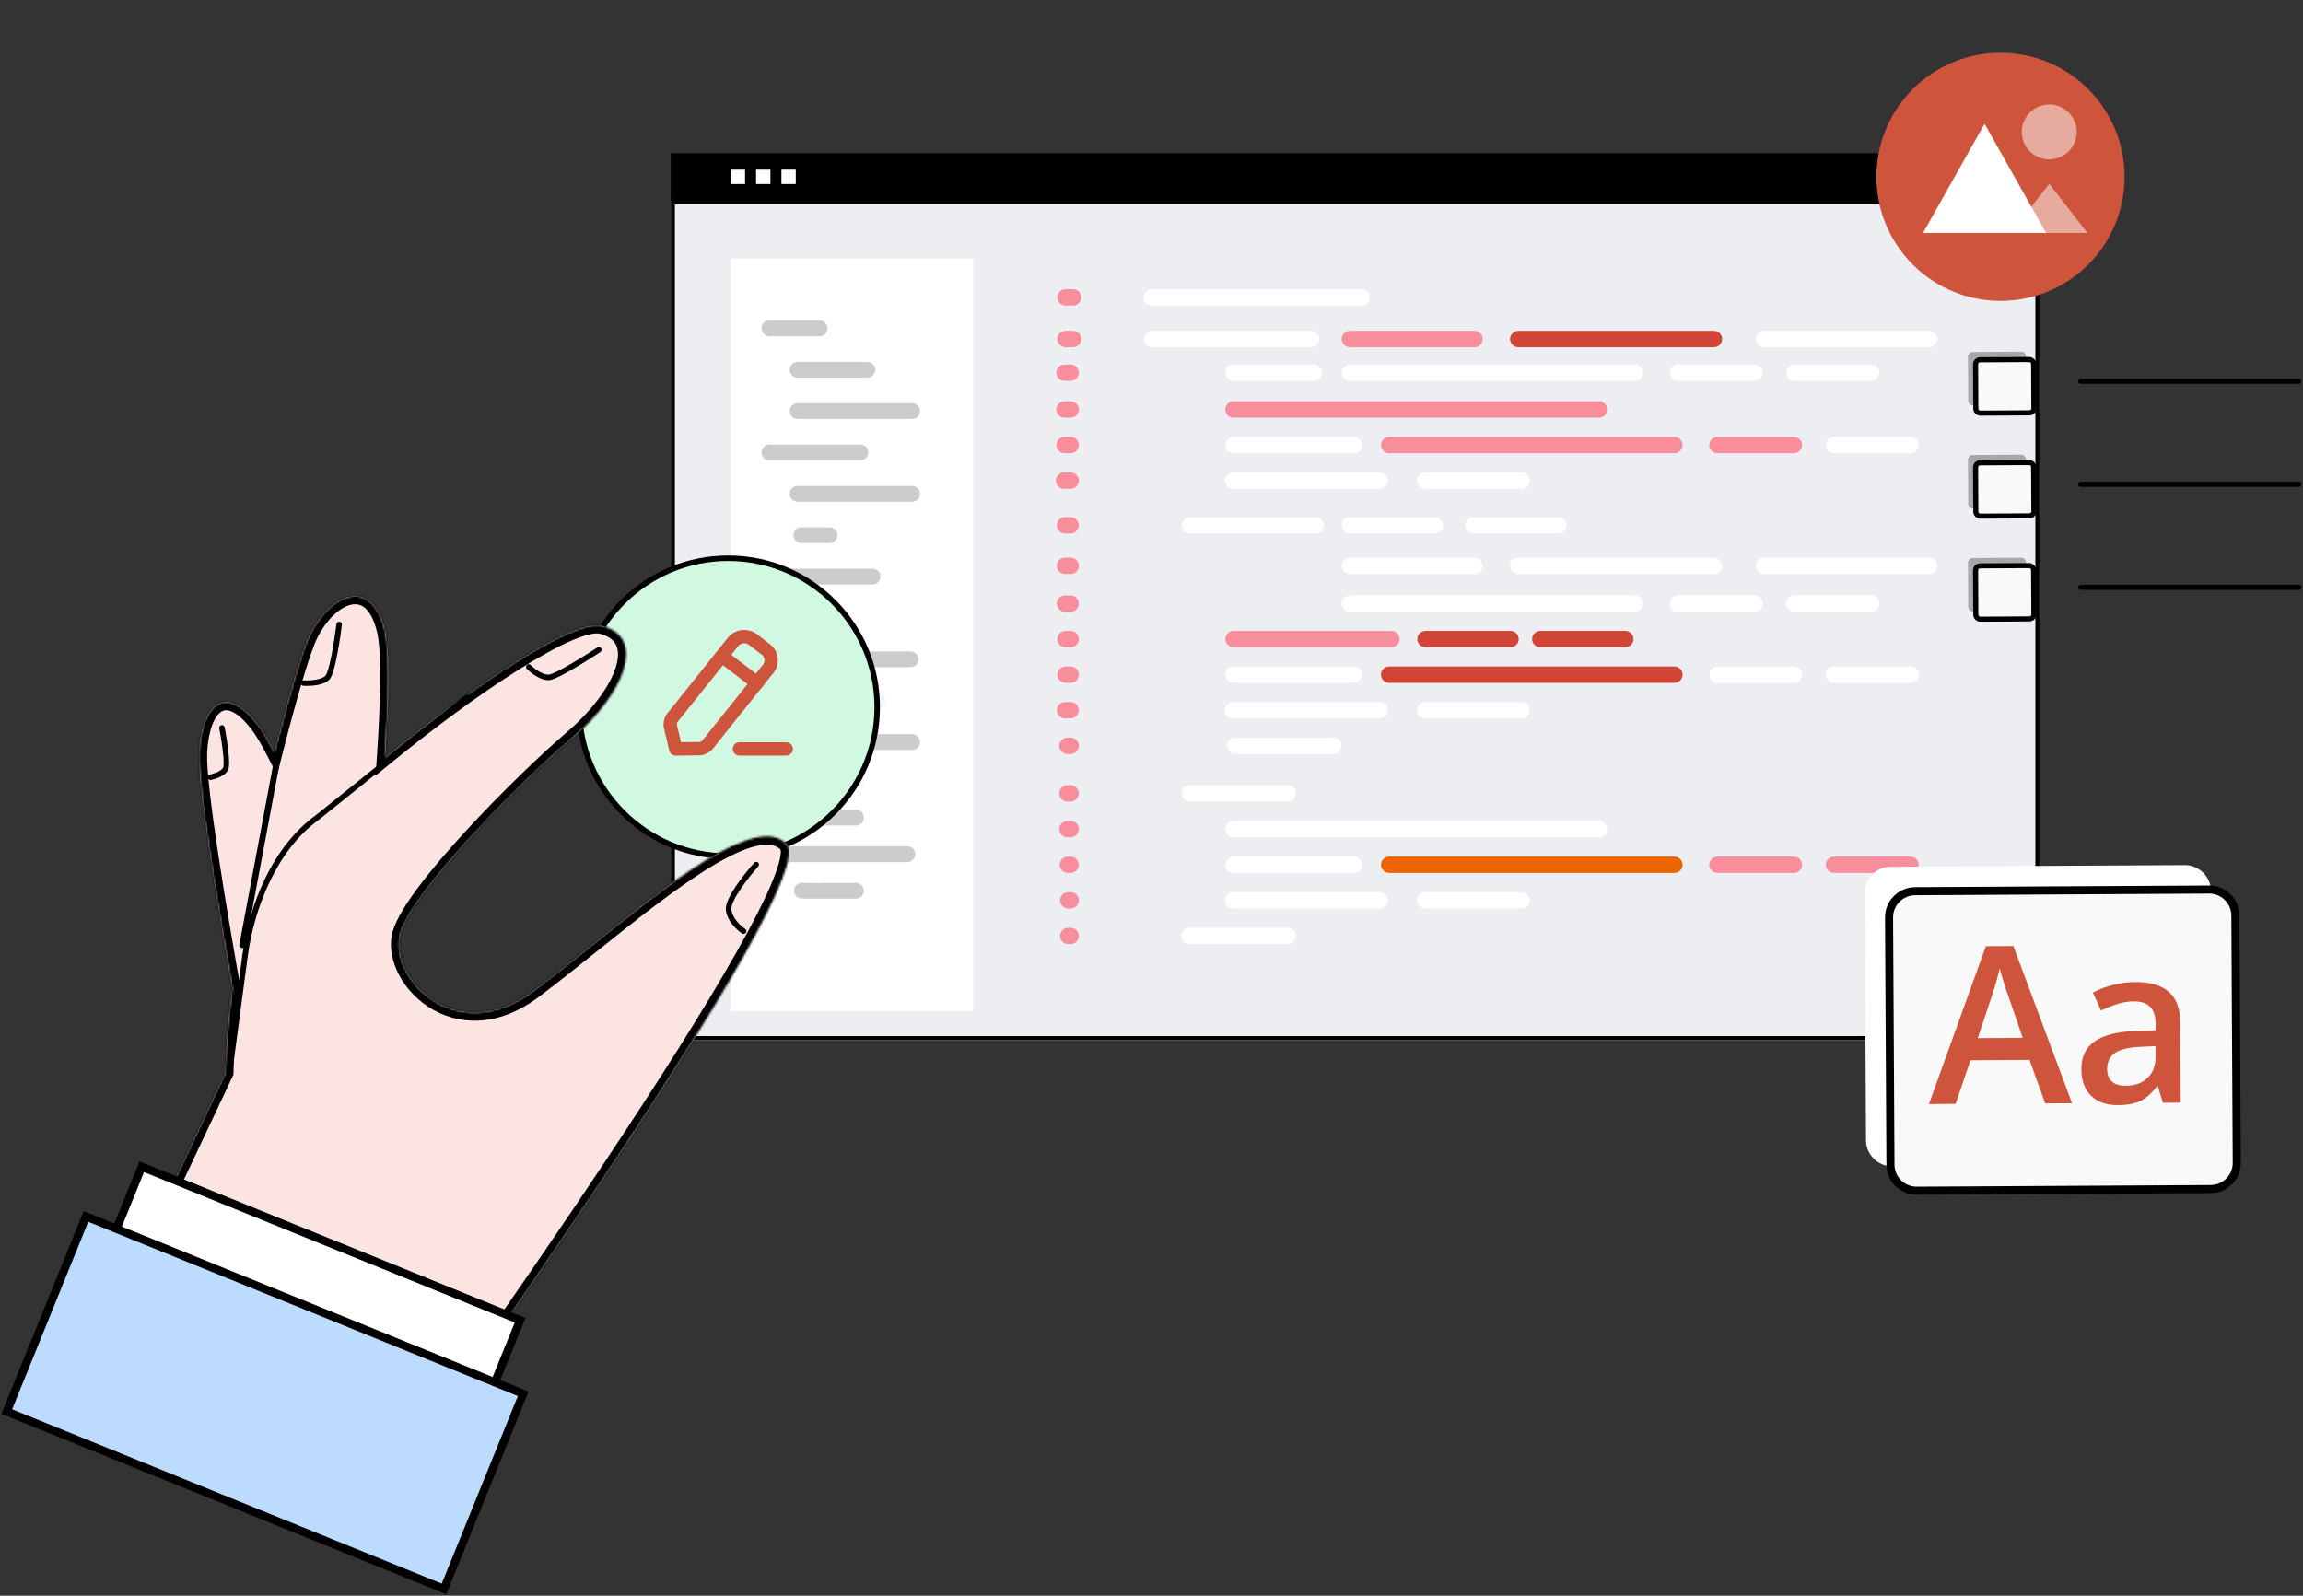 <svg width="1124" height="779" viewBox="0 0 1124 779" fill="none" xmlns="http://www.w3.org/2000/svg">
<rect x="0" y="0" width="1124" height="779" fill="#333333" stroke="none"/>
<g clip-path="url(#clip0_3060_3944)">
<path fill-rule="evenodd" clip-rule="evenodd" d="M327.471 97.808H995.288C995.339 97.808 995.379 97.849 995.379 97.9V507.708C995.379 507.759 995.339 507.8 995.288 507.8H327.471C327.42 507.8 327.379 507.759 327.379 507.708V97.894C327.379 97.843 327.42 97.808 327.471 97.808Z" fill="#ECEEF2" stroke="black" stroke-width="4"/>
<path fill-rule="evenodd" clip-rule="evenodd" d="M580.678 460.903H628.454C630.646 460.903 632.436 459.109 632.436 456.912C632.436 454.716 630.646 452.921 628.454 452.921H580.678C578.486 452.921 576.696 454.716 576.696 456.912C576.696 459.104 578.486 460.903 580.678 460.903Z" fill="white"/>
<path fill-rule="evenodd" clip-rule="evenodd" d="M601.757 443.533H673.419C675.611 443.533 677.401 441.739 677.401 439.542C677.401 437.345 675.611 435.551 673.419 435.551H601.757C599.565 435.551 597.775 437.345 597.775 439.542C597.775 441.734 599.565 443.533 601.757 443.533Z" fill="white"/>
<path fill-rule="evenodd" clip-rule="evenodd" d="M601.991 426.162H660.772C662.963 426.162 664.753 424.368 664.753 422.172C664.753 419.975 662.963 418.181 660.772 418.181H601.991C599.799 418.181 598.009 419.975 598.009 422.172C598.009 424.363 599.799 426.162 601.991 426.162Z" fill="white"/>
<path fill-rule="evenodd" clip-rule="evenodd" d="M601.991 408.792H780.444C782.631 408.792 784.426 406.998 784.426 404.801C784.426 402.605 782.636 400.81 780.444 400.81H601.991C599.804 400.81 598.009 402.605 598.009 404.801C598.009 406.998 599.799 408.792 601.991 408.792Z" fill="white"/>
<path fill-rule="evenodd" clip-rule="evenodd" d="M695.667 443.533H742.502C744.694 443.533 746.484 441.739 746.484 439.542C746.484 437.345 744.694 435.551 742.502 435.551H695.667C693.475 435.551 691.685 437.345 691.685 439.542C691.685 441.734 693.475 443.533 695.667 443.533Z" fill="white"/>
<path fill-rule="evenodd" clip-rule="evenodd" d="M677.986 426.162H817.211C819.403 426.162 821.193 424.368 821.193 422.172C821.193 419.975 819.403 418.181 817.211 418.181H677.986C675.794 418.181 674.004 419.975 674.004 422.172C674.004 424.363 675.794 426.162 677.986 426.162Z" fill="#EB6502"/>
<path fill-rule="evenodd" clip-rule="evenodd" d="M838.172 426.162H875.524C877.716 426.162 879.506 424.368 879.506 422.172C879.506 419.975 877.716 418.181 875.524 418.181H838.172C835.98 418.181 834.19 419.975 834.19 422.172C834.19 424.363 835.98 426.162 838.172 426.162Z" fill="#F88E9B"/>
<path fill-rule="evenodd" clip-rule="evenodd" d="M895.077 426.162H932.429C934.62 426.162 936.41 424.368 936.41 422.172C936.41 419.975 934.62 418.181 932.429 418.181H895.077C892.885 418.181 891.095 419.975 891.095 422.172C891.095 424.363 892.89 426.162 895.077 426.162Z" fill="#F88E9B"/>
<path fill-rule="evenodd" clip-rule="evenodd" d="M580.678 391.305H628.454C630.646 391.305 632.436 389.51 632.436 387.314C632.436 385.117 630.646 383.323 628.454 383.323H580.678C578.486 383.323 576.696 385.117 576.696 387.314C576.696 389.51 578.486 391.305 580.678 391.305Z" fill="white"/>
<path fill-rule="evenodd" clip-rule="evenodd" d="M601.757 238.636H673.419C675.611 238.636 677.401 236.842 677.401 234.645C677.401 232.448 675.611 230.654 673.419 230.654H601.757C599.565 230.654 597.775 232.448 597.775 234.645C597.775 236.837 599.565 238.636 601.757 238.636Z" fill="white"/>
<path fill-rule="evenodd" clip-rule="evenodd" d="M601.991 221.266H660.772C662.963 221.266 664.753 219.472 664.753 217.275C664.753 215.078 662.963 213.284 660.772 213.284H601.991C599.799 213.284 598.009 215.078 598.009 217.275C598.009 219.472 599.799 221.266 601.991 221.266Z" fill="white"/>
<path fill-rule="evenodd" clip-rule="evenodd" d="M601.991 203.895H780.444C782.631 203.895 784.426 202.101 784.426 199.904C784.426 197.708 782.636 195.914 780.444 195.914H601.991C599.804 195.914 598.009 197.708 598.009 199.904C598.009 202.101 599.799 203.895 601.991 203.895Z" fill="#F88E9B"/>
<path fill-rule="evenodd" clip-rule="evenodd" d="M695.667 238.636H742.502C744.694 238.636 746.484 236.842 746.484 234.645C746.484 232.448 744.694 230.654 742.502 230.654H695.667C693.475 230.654 691.685 232.448 691.685 234.645C691.685 236.837 693.475 238.636 695.667 238.636Z" fill="white"/>
<path fill-rule="evenodd" clip-rule="evenodd" d="M677.986 221.266H817.211C819.403 221.266 821.193 219.472 821.193 217.275C821.193 215.078 819.403 213.284 817.211 213.284H677.986C675.794 213.284 674.004 215.078 674.004 217.275C674.004 219.472 675.794 221.266 677.986 221.266Z" fill="#F88E9B"/>
<path fill-rule="evenodd" clip-rule="evenodd" d="M838.172 221.266H875.524C877.716 221.266 879.506 219.472 879.506 217.275C879.506 215.078 877.716 213.284 875.524 213.284H838.172C835.98 213.284 834.19 215.078 834.19 217.275C834.19 219.472 835.98 221.266 838.172 221.266Z" fill="#F88E9B"/>
<path fill-rule="evenodd" clip-rule="evenodd" d="M895.077 221.266H932.429C934.62 221.266 936.41 219.472 936.41 217.275C936.41 215.078 934.62 213.284 932.429 213.284H895.077C892.885 213.284 891.095 215.078 891.095 217.275C891.095 219.472 892.89 221.266 895.077 221.266Z" fill="white"/>
<path fill-rule="evenodd" clip-rule="evenodd" d="M602.921 368.093H650.698C652.889 368.093 654.679 366.299 654.679 364.102C654.679 361.905 652.889 360.111 650.698 360.111H602.921C600.729 360.111 598.939 361.905 598.939 364.102C598.939 366.299 600.735 368.093 602.921 368.093Z" fill="white"/>
<path fill-rule="evenodd" clip-rule="evenodd" d="M601.757 350.723H673.419C675.611 350.723 677.401 348.929 677.401 346.732C677.401 344.535 675.611 342.741 673.419 342.741H601.757C599.565 342.741 597.775 344.535 597.775 346.732C597.775 348.929 599.565 350.723 601.757 350.723Z" fill="white"/>
<path fill-rule="evenodd" clip-rule="evenodd" d="M601.991 333.358H660.772C662.963 333.358 664.753 331.563 664.753 329.367C664.753 327.17 662.963 325.376 660.772 325.376H601.991C599.799 325.376 598.009 327.17 598.009 329.367C598.009 331.558 599.799 333.358 601.991 333.358Z" fill="white"/>
<path fill-rule="evenodd" clip-rule="evenodd" d="M601.991 315.987H679.104C681.296 315.987 683.086 314.193 683.086 311.996C683.086 309.8 681.296 308.005 679.104 308.005H601.991C599.799 308.005 598.009 309.8 598.009 311.996C598.009 314.188 599.799 315.987 601.991 315.987Z" fill="#F88E9B"/>
<path fill-rule="evenodd" clip-rule="evenodd" d="M695.667 350.723H742.502C744.694 350.723 746.484 348.929 746.484 346.732C746.484 344.535 744.694 342.741 742.502 342.741H695.667C693.475 342.741 691.685 344.535 691.685 346.732C691.685 348.929 693.475 350.723 695.667 350.723Z" fill="white"/>
<path fill-rule="evenodd" clip-rule="evenodd" d="M677.986 333.358H817.211C819.403 333.358 821.193 331.563 821.193 329.367C821.193 327.17 819.403 325.376 817.211 325.376H677.986C675.794 325.376 674.004 327.17 674.004 329.367C674.004 331.558 675.794 333.358 677.986 333.358Z" fill="#D04536"/>
<path fill-rule="evenodd" clip-rule="evenodd" d="M838.172 333.358H875.524C877.716 333.358 879.506 331.563 879.506 329.367C879.506 327.17 877.716 325.376 875.524 325.376H838.172C835.98 325.376 834.19 327.17 834.19 329.367C834.19 331.558 835.98 333.358 838.172 333.358Z" fill="white"/>
<path fill-rule="evenodd" clip-rule="evenodd" d="M895.077 333.358H932.429C934.62 333.358 936.41 331.563 936.41 329.367C936.41 327.17 934.62 325.376 932.429 325.376H895.077C892.885 325.376 891.095 327.17 891.095 329.367C891.095 331.558 892.89 333.358 895.077 333.358Z" fill="white"/>
<path fill-rule="evenodd" clip-rule="evenodd" d="M658.778 185.924H798.004C800.195 185.924 801.985 184.129 801.985 181.933C801.985 179.736 800.195 177.942 798.004 177.942H658.778C656.586 177.942 654.796 179.736 654.796 181.933C654.796 184.129 656.592 185.924 658.778 185.924Z" fill="white"/>
<path fill-rule="evenodd" clip-rule="evenodd" d="M818.965 185.924H856.317C858.509 185.924 860.299 184.129 860.299 181.933C860.299 179.736 858.509 177.942 856.317 177.942H818.965C816.773 177.942 814.983 179.736 814.983 181.933C814.983 184.129 816.779 185.924 818.965 185.924Z" fill="white"/>
<path fill-rule="evenodd" clip-rule="evenodd" d="M875.875 185.924H913.226C915.418 185.924 917.208 184.129 917.208 181.933C917.208 179.736 915.418 177.942 913.226 177.942H875.875C873.683 177.942 871.893 179.736 871.893 181.933C871.893 184.129 873.683 185.924 875.875 185.924Z" fill="white"/>
<path fill-rule="evenodd" clip-rule="evenodd" d="M658.778 169.491H719.664C721.856 169.491 723.646 167.697 723.646 165.5C723.646 163.303 721.856 161.509 719.664 161.509H658.778C656.586 161.509 654.796 163.303 654.796 165.5C654.796 167.697 656.592 169.491 658.778 169.491Z" fill="#F88E9B"/>
<path fill-rule="evenodd" clip-rule="evenodd" d="M740.982 169.491H836.53C838.722 169.491 840.512 167.697 840.512 165.5C840.512 163.303 838.722 161.509 836.53 161.509H740.982C738.791 161.509 737 163.303 737 165.5C737 167.697 738.791 169.491 740.982 169.491Z" fill="#D04536"/>
<path fill-rule="evenodd" clip-rule="evenodd" d="M860.945 169.491H941.45C943.642 169.491 945.432 167.697 945.432 165.5C945.432 163.303 943.642 161.509 941.45 161.509H860.945C858.753 161.509 856.963 163.303 856.963 165.5C856.963 167.697 858.753 169.491 860.945 169.491Z" fill="white"/>
<path fill-rule="evenodd" clip-rule="evenodd" d="M658.778 298.658H798.004C800.195 298.658 801.985 296.863 801.985 294.667C801.985 292.47 800.195 290.676 798.004 290.676H658.778C656.586 290.676 654.796 292.47 654.796 294.667C654.796 296.858 656.592 298.658 658.778 298.658Z" fill="white"/>
<path fill-rule="evenodd" clip-rule="evenodd" d="M818.965 298.658H856.317C858.509 298.658 860.299 296.863 860.299 294.667C860.299 292.47 858.509 290.676 856.317 290.676H818.965C816.773 290.676 814.983 292.47 814.983 294.667C814.983 296.858 816.779 298.658 818.965 298.658Z" fill="white"/>
<path fill-rule="evenodd" clip-rule="evenodd" d="M875.875 298.658H913.226C915.418 298.658 917.208 296.863 917.208 294.667C917.208 292.47 915.418 290.676 913.226 290.676H875.875C873.683 290.676 871.893 292.47 871.893 294.667C871.893 296.858 873.683 298.658 875.875 298.658Z" fill="white"/>
<path fill-rule="evenodd" clip-rule="evenodd" d="M658.778 280.227H719.664C721.856 280.227 723.646 278.433 723.646 276.236C723.646 274.039 721.856 272.245 719.664 272.245H658.778C656.586 272.245 654.796 274.039 654.796 276.236C654.796 278.433 656.592 280.227 658.778 280.227Z" fill="white"/>
<path fill-rule="evenodd" clip-rule="evenodd" d="M740.982 280.227H836.53C838.722 280.227 840.512 278.433 840.512 276.236C840.512 274.039 838.722 272.245 836.53 272.245H740.982C738.791 272.245 737 274.039 737 276.236C737 278.433 738.791 280.227 740.982 280.227Z" fill="white"/>
<path fill-rule="evenodd" clip-rule="evenodd" d="M860.945 280.227H941.45C943.642 280.227 945.432 278.433 945.432 276.236C945.432 274.039 943.642 272.245 941.45 272.245H860.945C858.753 272.245 856.963 274.039 856.963 276.236C856.963 278.433 858.753 280.227 860.945 280.227Z" fill="white"/>
<path d="M474.96 126.213H356.625V493.585H474.96V126.213Z" fill="white"/>
<path fill-rule="evenodd" clip-rule="evenodd" d="M695.718 315.987H737.229C739.421 315.987 741.211 314.193 741.211 311.996C741.211 309.8 739.421 308.005 737.229 308.005H695.718C693.526 308.005 691.736 309.8 691.736 311.996C691.736 314.188 693.526 315.987 695.718 315.987Z" fill="#D04536"/>
<path fill-rule="evenodd" clip-rule="evenodd" d="M751.743 315.987H793.254C795.446 315.987 797.236 314.193 797.236 311.996C797.236 309.8 795.446 308.005 793.254 308.005H751.743C749.551 308.005 747.761 309.8 747.761 311.996C747.761 314.188 749.551 315.987 751.743 315.987Z" fill="#D04536"/>
<path fill-rule="evenodd" clip-rule="evenodd" d="M580.678 260.446H642.19C644.382 260.446 646.172 258.652 646.172 256.455C646.172 254.258 644.382 252.464 642.19 252.464H580.678C578.486 252.464 576.696 254.258 576.696 256.455C576.696 258.647 578.486 260.446 580.678 260.446Z" fill="white"/>
<path fill-rule="evenodd" clip-rule="evenodd" d="M658.799 260.446H700.31C702.502 260.446 704.292 258.652 704.292 256.455C704.292 254.258 702.502 252.464 700.31 252.464H658.799C656.607 252.464 654.817 254.258 654.817 256.455C654.822 258.647 656.612 260.446 658.799 260.446Z" fill="white"/>
<path fill-rule="evenodd" clip-rule="evenodd" d="M719.019 260.446H760.53C762.722 260.446 764.512 258.652 764.512 256.455C764.512 254.258 762.722 252.464 760.53 252.464H719.019C716.827 252.464 715.037 254.258 715.037 256.455C715.037 258.647 716.827 260.446 719.019 260.446Z" fill="white"/>
<path fill-rule="evenodd" clip-rule="evenodd" d="M391.398 385.183H417.76C419.876 385.183 421.605 383.45 421.605 381.33C421.605 379.21 419.876 377.477 417.76 377.477H391.398C389.283 377.477 387.554 379.21 387.554 381.33C387.554 383.45 389.283 385.183 391.398 385.183Z" fill="#F0F8FD"/>
<path fill-rule="evenodd" clip-rule="evenodd" d="M375.476 366.105H445.181C447.296 366.105 449.025 364.372 449.025 362.252C449.025 360.132 447.296 358.399 445.181 358.399H375.476C373.361 358.399 371.632 360.132 371.632 362.252C371.632 364.372 373.361 366.105 375.476 366.105Z" fill="#CCCCCC"/>
<path fill-rule="evenodd" clip-rule="evenodd" d="M375.476 345.911H428.597C430.713 345.911 432.442 344.178 432.442 342.058C432.442 339.938 430.713 338.205 428.597 338.205H375.476C373.361 338.205 371.632 339.938 371.632 342.058C371.632 344.178 373.361 345.911 375.476 345.911Z" fill="#F0F8FD"/>
<path fill-rule="evenodd" clip-rule="evenodd" d="M391.398 325.717H444.418C446.533 325.717 448.262 323.984 448.262 321.864C448.262 319.744 446.533 318.011 444.418 318.011H391.398C389.283 318.011 387.554 319.744 387.554 321.864C387.554 323.984 389.283 325.717 391.398 325.717Z" fill="#CCCCCC"/>
<path fill-rule="evenodd" clip-rule="evenodd" d="M391.398 305.523H408.281C410.397 305.523 412.126 303.79 412.126 301.67C412.126 299.55 410.397 297.817 408.281 297.817H391.398C389.283 297.817 387.554 299.55 387.554 301.67C387.554 303.79 389.283 305.523 391.398 305.523Z" fill="#F0F8FD"/>
<path fill-rule="evenodd" clip-rule="evenodd" d="M375.476 285.329H425.887C428.002 285.329 429.731 283.596 429.731 281.476C429.731 279.356 428.002 277.623 425.887 277.623H375.476C373.361 277.623 371.632 279.356 371.632 281.476C371.632 283.596 373.361 285.329 375.476 285.329Z" fill="#CCCCCC"/>
<path fill-rule="evenodd" clip-rule="evenodd" d="M391.098 265.135H404.9C407.015 265.135 408.744 263.402 408.744 261.282C408.744 259.161 407.015 257.428 404.9 257.428H391.098C388.983 257.428 387.254 259.161 387.254 261.282C387.254 263.397 388.983 265.135 391.098 265.135Z" fill="#CCCCCC"/>
<path fill-rule="evenodd" clip-rule="evenodd" d="M389.258 244.936H445.181C447.296 244.936 449.025 243.203 449.025 241.083C449.025 238.962 447.296 237.229 445.181 237.229H389.258C387.142 237.229 385.413 238.962 385.413 241.083C385.413 243.203 387.142 244.936 389.258 244.936Z" fill="#CCCCCC"/>
<path fill-rule="evenodd" clip-rule="evenodd" d="M375.476 224.742H419.963C422.078 224.742 423.807 223.009 423.807 220.889C423.807 218.768 422.078 217.035 419.963 217.035H375.476C373.361 217.035 371.632 218.768 371.632 220.889C371.632 223.009 373.361 224.742 375.476 224.742Z" fill="#CCCCCC"/>
<path fill-rule="evenodd" clip-rule="evenodd" d="M389.258 204.548H445.181C447.296 204.548 449.025 202.815 449.025 200.694C449.025 198.574 447.296 196.841 445.181 196.841H389.258C387.142 196.841 385.413 198.574 385.413 200.694C385.413 202.815 387.142 204.548 389.258 204.548Z" fill="#CCCCCC"/>
<path fill-rule="evenodd" clip-rule="evenodd" d="M389.258 184.354H423.344C425.46 184.354 427.189 182.621 427.189 180.5C427.189 178.38 425.46 176.647 423.344 176.647H389.258C387.142 176.647 385.413 178.38 385.413 180.5C385.413 182.621 387.142 184.354 389.258 184.354Z" fill="#CCCCCC"/>
<path fill-rule="evenodd" clip-rule="evenodd" d="M375.476 164.16H399.993C402.108 164.16 403.837 162.427 403.837 160.306C403.837 158.186 402.108 156.453 399.993 156.453H375.476C373.361 156.453 371.632 158.186 371.632 160.306C371.632 162.427 373.361 164.16 375.476 164.16Z" fill="#CCCCCC"/>
<path fill-rule="evenodd" clip-rule="evenodd" d="M391.398 403.028H417.76C419.876 403.028 421.605 401.295 421.605 399.174C421.605 397.054 419.876 395.321 417.76 395.321H391.398C389.283 395.321 387.554 397.054 387.554 399.174C387.554 401.295 389.283 403.028 391.398 403.028Z" fill="#CCCCCC"/>
<path fill-rule="evenodd" clip-rule="evenodd" d="M375.476 420.872H442.831C444.947 420.872 446.676 419.139 446.676 417.019C446.676 414.898 444.947 413.165 442.831 413.165H375.476C373.361 413.165 371.632 414.898 371.632 417.019C371.632 419.134 373.361 420.872 375.476 420.872Z" fill="#CCCCCC"/>
<path fill-rule="evenodd" clip-rule="evenodd" d="M391.398 438.711H417.76C419.876 438.711 421.605 436.978 421.605 434.858C421.605 432.738 419.876 431.005 417.76 431.005H391.398C389.283 431.005 387.554 432.738 387.554 434.858C387.554 436.978 389.283 438.711 391.398 438.711Z" fill="#CCCCCC"/>
<path fill-rule="evenodd" clip-rule="evenodd" d="M601.991 185.924H641.097C643.288 185.924 645.078 184.129 645.078 181.933C645.078 179.736 643.288 177.942 641.097 177.942H601.991C599.799 177.942 598.009 179.736 598.009 181.933C598.009 184.129 599.799 185.924 601.991 185.924Z" fill="white"/>
<path fill-rule="evenodd" clip-rule="evenodd" d="M562.249 169.491H639.917C642.108 169.491 643.898 167.697 643.898 165.5C643.898 163.303 642.108 161.509 639.917 161.509H562.249C560.057 161.509 558.267 163.303 558.267 165.5C558.267 167.697 560.057 169.491 562.249 169.491Z" fill="white"/>
<path fill-rule="evenodd" clip-rule="evenodd" d="M562.249 149.159H664.53C666.721 149.159 668.511 147.365 668.511 145.168C668.511 142.972 666.721 141.178 664.53 141.178H562.249C560.057 141.178 558.267 142.972 558.267 145.168C558.267 147.365 560.057 149.159 562.249 149.159Z" fill="white"/>
<path fill-rule="evenodd" clip-rule="evenodd" d="M519.995 149.159H523.738C525.93 149.159 527.72 147.365 527.72 145.168C527.72 142.972 525.93 141.178 523.738 141.178H519.995C517.804 141.178 516.014 142.972 516.014 145.168C516.014 147.365 517.804 149.159 519.995 149.159Z" fill="#F88E9B"/>
<path fill-rule="evenodd" clip-rule="evenodd" d="M519.995 169.491H523.738C525.93 169.491 527.72 167.697 527.72 165.5C527.72 163.303 525.93 161.509 523.738 161.509H519.995C517.804 161.509 516.014 163.303 516.014 165.5C516.014 167.697 517.804 169.491 519.995 169.491Z" fill="#F88E9B"/>
<path fill-rule="evenodd" clip-rule="evenodd" d="M519.284 238.636H522.528C524.72 238.636 526.51 236.842 526.51 234.645C526.51 232.448 524.72 230.654 522.528 230.654H519.284C517.092 230.654 515.302 232.448 515.302 234.645C515.302 236.837 517.097 238.636 519.284 238.636Z" fill="#F88E9B"/>
<path fill-rule="evenodd" clip-rule="evenodd" d="M519.517 221.266H522.528C524.72 221.266 526.51 219.472 526.51 217.275C526.51 215.078 524.72 213.284 522.528 213.284H519.517C517.326 213.284 515.536 215.078 515.536 217.275C515.536 219.472 517.331 221.266 519.517 221.266Z" fill="#F88E9B"/>
<path fill-rule="evenodd" clip-rule="evenodd" d="M519.517 203.895H522.528C524.72 203.895 526.51 202.101 526.51 199.904C526.51 197.708 524.72 195.914 522.528 195.914H519.517C517.326 195.914 515.536 197.708 515.536 199.904C515.536 202.101 517.331 203.895 519.517 203.895Z" fill="#F88E9B"/>
<path fill-rule="evenodd" clip-rule="evenodd" d="M519.517 185.924H522.528C524.72 185.924 526.51 184.129 526.51 181.933C526.51 179.736 524.72 177.942 522.528 177.942H519.517C517.326 177.942 515.536 179.736 515.536 181.933C515.536 184.129 517.331 185.924 519.517 185.924Z" fill="#F88E9B"/>
<path fill-rule="evenodd" clip-rule="evenodd" d="M519.746 298.658H522.533C524.724 298.658 526.514 296.863 526.514 294.667C526.514 292.47 524.724 290.676 522.533 290.676H519.746C517.554 290.676 515.764 292.47 515.764 294.667C515.764 296.858 517.554 298.658 519.746 298.658Z" fill="#F88E9B"/>
<path fill-rule="evenodd" clip-rule="evenodd" d="M519.746 280.227H522.533C524.724 280.227 526.514 278.433 526.514 276.236C526.514 274.039 524.724 272.245 522.533 272.245H519.746C517.554 272.245 515.764 274.039 515.764 276.236C515.764 278.433 517.554 280.227 519.746 280.227Z" fill="#F88E9B"/>
<path fill-rule="evenodd" clip-rule="evenodd" d="M519.766 260.446H522.533C524.725 260.446 526.515 258.652 526.515 256.455C526.515 254.258 524.725 252.464 522.533 252.464H519.766C517.575 252.464 515.785 254.258 515.785 256.455C515.785 258.647 517.575 260.446 519.766 260.446Z" fill="#F88E9B"/>
<path fill-rule="evenodd" clip-rule="evenodd" d="M520.952 368.093H522.533C524.725 368.093 526.515 366.299 526.515 364.102C526.515 361.905 524.725 360.111 522.533 360.111H520.952C518.76 360.111 516.97 361.905 516.97 364.102C516.97 366.299 518.76 368.093 520.952 368.093Z" fill="#F88E9B"/>
<path fill-rule="evenodd" clip-rule="evenodd" d="M519.746 350.723H522.533C524.724 350.723 526.514 348.929 526.514 346.732C526.514 344.535 524.724 342.741 522.533 342.741H519.746C517.554 342.741 515.764 344.535 515.764 346.732C515.764 348.929 517.554 350.723 519.746 350.723Z" fill="#F88E9B"/>
<path fill-rule="evenodd" clip-rule="evenodd" d="M519.985 333.358H522.528C524.72 333.358 526.51 331.563 526.51 329.367C526.51 327.17 524.72 325.376 522.528 325.376H519.985C517.793 325.376 516.003 327.17 516.003 329.367C516.003 331.558 517.799 333.358 519.985 333.358Z" fill="#F88E9B"/>
<path fill-rule="evenodd" clip-rule="evenodd" d="M519.985 315.987H522.533C524.725 315.987 526.515 314.193 526.515 311.996C526.515 309.8 524.725 308.005 522.533 308.005H519.985C517.793 308.005 516.003 309.8 516.003 311.996C516.003 314.188 517.793 315.987 519.985 315.987Z" fill="#F88E9B"/>
<path fill-rule="evenodd" clip-rule="evenodd" d="M521.369 460.903H522.533C524.725 460.903 526.515 459.109 526.515 456.912C526.515 454.716 524.725 452.921 522.533 452.921H521.369C519.177 452.921 517.387 454.716 517.387 456.912C517.387 459.104 519.177 460.903 521.369 460.903Z" fill="#F88E9B"/>
<path fill-rule="evenodd" clip-rule="evenodd" d="M521.369 443.533H522.533C524.725 443.533 526.515 441.739 526.515 439.542C526.515 437.345 524.725 435.551 522.533 435.551H521.369C519.177 435.551 517.387 437.345 517.387 439.542C517.387 441.734 519.177 443.533 521.369 443.533Z" fill="#F88E9B"/>
<path fill-rule="evenodd" clip-rule="evenodd" d="M521.216 426.162H522.528C524.719 426.162 526.509 424.368 526.509 422.172C526.509 419.975 524.719 418.181 522.528 418.181H521.216C519.024 418.181 517.234 419.975 517.234 422.172C517.234 424.363 519.029 426.162 521.216 426.162Z" fill="#F88E9B"/>
<path fill-rule="evenodd" clip-rule="evenodd" d="M520.952 408.792H522.533C524.725 408.792 526.515 406.998 526.515 404.801C526.515 402.605 524.725 400.81 522.533 400.81H520.952C518.76 400.81 516.97 402.605 516.97 404.801C516.97 406.998 518.76 408.792 520.952 408.792Z" fill="#F88E9B"/>
<path fill-rule="evenodd" clip-rule="evenodd" d="M520.952 391.305H522.533C524.725 391.305 526.515 389.51 526.515 387.314C526.515 385.117 524.725 383.323 522.533 383.323H520.952C518.76 383.323 516.97 385.117 516.97 387.314C516.97 389.51 518.76 391.305 520.952 391.305Z" fill="#F88E9B"/>
<path d="M995.379 74.79H327.379V97.889H995.379V74.79Z" fill="black"/>
<path d="M363.633 82.828H356.625V89.851H363.633V82.828Z" fill="white"/>
<path d="M376.01 82.828H369.002V89.851H376.01V82.828Z" fill="white"/>
<path d="M388.388 82.828H381.38V89.851H388.388V82.828Z" fill="white"/>
<path fill-rule="evenodd" clip-rule="evenodd" d="M400.943 422.911C399.041 422.452 397.063 423.905 396.524 426.147C395.99 428.395 397.099 430.582 399.001 431.04C400.903 431.499 402.881 430.046 403.42 427.804C403.959 425.556 402.85 423.369 400.943 422.911Z" fill="white"/>
</g>
<path d="M355.397 417.957C315.236 417.957 282.678 385.4 282.678 345.239C282.678 305.078 315.236 272.52 355.397 272.52C395.558 272.52 428.115 305.078 428.115 345.239C428.115 385.4 395.558 417.957 355.397 417.957Z" fill="#D1F8E0"/>
<path d="M355.397 419.294C375.177 419.294 393.774 411.59 407.762 397.604C421.748 383.616 429.452 365.02 429.452 345.239C429.452 325.458 421.748 306.862 407.762 292.873C393.774 278.885 375.177 271.183 355.397 271.183C335.616 271.183 317.02 278.888 303.031 292.873C289.045 306.862 281.341 325.458 281.341 345.239C281.341 365.02 289.045 383.616 303.031 397.604C317.017 411.593 335.616 419.294 355.397 419.294ZM355.397 273.857C394.755 273.857 426.778 305.878 426.778 345.239C426.778 384.6 394.758 416.62 355.397 416.62C316.036 416.62 284.015 384.6 284.015 345.239C284.015 305.878 316.036 273.857 355.397 273.857Z" fill="black"/>
<mask id="path-87-inside-1_3060_3944" fill="white">
<path fill-rule="evenodd" clip-rule="evenodd" d="M187.934 369.682C229.174 335.947 279.488 301.877 293.626 305.469C316.215 311.207 304.323 338.997 279.368 360.383C254.412 381.768 201.87 434.714 195.573 455.604C189.275 476.495 222.082 512.318 260.472 483.552C269.139 477.057 278.613 469.471 288.365 461.663L288.365 461.663C326.583 431.063 369.057 397.055 383.86 411.975C402.443 430.7 200.916 710.39 200.916 710.39L44.967 659.888C46.67 658.198 109.954 523.675 109.954 523.675C109.954 523.675 110.136 505.031 113.41 482.629C107.539 449.732 96.357 384.357 97.097 367.544C98.097 344.814 109.665 332.272 126.17 353.999C128.462 357.016 131.107 361.534 133.963 367.078C140.553 341.363 147.248 317.603 151.321 309.536C161.574 289.226 181.878 281.356 187.994 307.948C190.443 318.596 189.702 343.566 187.934 369.682Z"/>
</mask>
<path fill-rule="evenodd" clip-rule="evenodd" d="M187.934 369.682C229.174 335.947 279.488 301.877 293.626 305.469C316.215 311.207 304.323 338.997 279.368 360.383C254.412 381.768 201.87 434.714 195.573 455.604C189.275 476.495 222.082 512.318 260.472 483.552C269.139 477.057 278.613 469.471 288.365 461.663L288.365 461.663C326.583 431.063 369.057 397.055 383.86 411.975C402.443 430.7 200.916 710.39 200.916 710.39L44.967 659.888C46.67 658.198 109.954 523.675 109.954 523.675C109.954 523.675 110.136 505.031 113.41 482.629C107.539 449.732 96.357 384.357 97.097 367.544C98.097 344.814 109.665 332.272 126.17 353.999C128.462 357.016 131.107 361.534 133.963 367.078C140.553 341.363 147.248 317.603 151.321 309.536C161.574 289.226 181.878 281.356 187.994 307.948C190.443 318.596 189.702 343.566 187.934 369.682Z" fill="#FCE4E3"/>
<path d="M293.626 305.469L292.641 309.346L292.641 309.346L293.626 305.469ZM187.934 369.682L190.466 372.778L183.319 378.624L183.943 369.411L187.934 369.682ZM279.368 360.383L276.765 357.345L276.765 357.345L279.368 360.383ZM195.573 455.604L191.743 454.45L191.743 454.45L195.573 455.604ZM260.472 483.552L262.871 486.753L262.871 486.753L260.472 483.552ZM288.365 461.663L285.865 458.541L285.887 458.523L285.909 458.506L288.365 461.663ZM288.365 461.663L290.865 464.786L290.843 464.803L290.821 464.82L288.365 461.663ZM383.86 411.975L381.021 414.793L381.021 414.792L383.86 411.975ZM200.916 710.39L204.161 712.728L202.457 715.093L199.683 714.195L200.916 710.39ZM44.967 659.888L43.734 663.694L37.49 661.672L42.15 657.049L44.967 659.888ZM109.954 523.675L113.954 523.714L113.946 524.587L113.574 525.377L109.954 523.675ZM113.41 482.629L117.348 481.927L117.462 482.566L117.368 483.208L113.41 482.629ZM97.097 367.544L101.093 367.72L101.093 367.72L97.097 367.544ZM126.17 353.999L122.985 356.419L122.985 356.419L126.17 353.999ZM133.963 367.078L137.838 368.071L135.225 378.263L130.407 368.91L133.963 367.078ZM151.321 309.536L154.892 311.339L154.891 311.339L151.321 309.536ZM187.994 307.948L191.892 307.051L191.892 307.051L187.994 307.948ZM292.641 309.346C291.783 309.128 290.186 309.113 287.624 309.709C285.138 310.287 282.097 311.355 278.55 312.907C271.461 316.009 262.748 320.869 253.075 326.962C233.753 339.135 211 355.981 190.466 372.778L185.401 366.585C206.107 349.648 229.132 332.591 248.811 320.193C258.639 314.002 267.733 308.908 275.343 305.578C279.145 303.914 282.677 302.646 285.81 301.917C288.867 301.206 291.935 300.912 294.611 301.592L292.641 309.346ZM276.765 357.345C288.948 346.905 297.556 335.201 300.512 325.852C301.985 321.195 301.908 317.611 300.784 315.093C299.732 312.734 297.422 310.56 292.641 309.346L294.611 301.592C301.124 303.247 305.799 306.698 308.09 311.833C310.31 316.808 309.936 322.584 308.14 328.264C304.558 339.592 294.743 352.475 281.97 363.42L276.765 357.345ZM191.743 454.45C193.542 448.483 198.407 440.762 204.618 432.514C210.927 424.135 218.96 414.784 227.53 405.47C244.666 386.848 264.153 368.153 276.765 357.345L281.97 363.42C269.627 373.997 250.366 392.468 233.417 410.887C224.945 420.095 217.102 429.234 211.009 437.326C204.817 445.548 200.753 452.279 199.403 456.759L191.743 454.45ZM262.871 486.753C242.386 502.102 222.756 500.476 209.078 491.549C202.359 487.163 197.155 481.064 194.048 474.552C190.959 468.079 189.805 460.879 191.743 454.45L199.403 456.759C198.192 460.775 198.777 465.887 201.268 471.107C203.74 476.288 207.956 481.263 213.451 484.849C224.199 491.865 240.168 493.767 258.073 480.351L262.871 486.753ZM290.865 464.786C281.126 472.583 271.599 480.212 262.871 486.753L258.073 480.351C266.679 473.902 276.1 466.359 285.865 458.541L290.865 464.786ZM290.821 464.82L290.821 464.821L285.909 458.506L285.909 458.506L290.821 464.82ZM381.021 414.792C378.744 412.498 375.047 411.608 368.985 413.035C362.94 414.458 355.477 418.007 346.968 423.169C329.992 433.467 310.042 449.431 290.865 464.786L285.865 458.541C304.906 443.295 325.302 426.955 342.819 416.329C351.556 411.029 359.875 406.961 367.152 405.248C374.412 403.539 381.575 403.993 386.7 409.158L381.021 414.792ZM200.916 710.39C197.67 708.052 197.671 708.051 197.673 708.049C197.674 708.046 197.676 708.043 197.679 708.039C197.685 708.031 197.694 708.018 197.706 708.002C197.731 707.968 197.767 707.918 197.815 707.851C197.911 707.717 198.055 707.517 198.245 707.253C198.625 706.724 199.189 705.939 199.923 704.914C201.393 702.864 203.546 699.853 206.281 696.015C211.751 688.337 219.545 677.346 228.84 664.098C247.432 637.6 272.021 602.083 296.026 565.989C320.042 529.877 343.425 493.259 359.631 464.536C367.746 450.154 373.986 437.883 377.615 428.703C379.439 424.09 380.522 420.457 380.911 417.827C381.105 416.514 381.099 415.626 381.016 415.079C380.934 414.538 380.821 414.591 381.021 414.793L386.7 409.157C388.062 410.53 388.68 412.262 388.925 413.878C389.17 415.488 389.086 417.234 388.825 418.998C388.304 422.522 386.963 426.817 385.055 431.644C381.22 441.344 374.764 453.996 366.599 468.467C350.244 497.453 326.73 534.268 302.687 570.419C278.633 606.588 254.002 642.164 235.388 668.693C226.081 681.959 218.276 692.965 212.797 700.656C210.057 704.502 207.899 707.518 206.426 709.574C205.689 710.602 205.123 711.39 204.742 711.921C204.551 712.187 204.406 712.388 204.309 712.524C204.26 712.591 204.223 712.642 204.199 712.676C204.186 712.693 204.177 712.706 204.171 712.715C204.168 712.719 204.165 712.723 204.164 712.725C204.162 712.727 204.161 712.728 200.916 710.39ZM46.199 656.083L202.148 706.584L199.683 714.195L43.734 663.694L46.199 656.083ZM109.954 523.675C113.574 525.377 113.573 525.378 113.573 525.379C113.573 525.38 113.572 525.382 113.571 525.384C113.569 525.388 113.566 525.394 113.562 525.402C113.554 525.418 113.543 525.443 113.528 525.475C113.497 525.54 113.452 525.636 113.392 525.764C113.272 526.018 113.094 526.396 112.862 526.889C112.398 527.875 111.717 529.321 110.85 531.163C109.116 534.845 106.638 540.107 103.657 546.427C97.697 559.066 89.733 575.936 81.714 592.86C73.696 609.783 65.623 626.765 59.445 639.624C56.358 646.052 53.739 651.46 51.836 655.319C50.886 657.246 50.106 658.804 49.531 659.916C49.246 660.469 48.997 660.938 48.796 661.298C48.697 661.475 48.592 661.659 48.487 661.828C48.466 661.861 48.194 662.321 47.784 662.728L42.15 657.049C41.912 657.285 41.769 657.492 41.755 657.511C41.732 657.543 41.716 657.567 41.708 657.579C41.707 657.581 41.699 657.594 41.699 657.594C41.699 657.593 41.694 657.601 41.696 657.598C41.698 657.595 41.696 657.599 41.698 657.594C41.702 657.589 41.701 657.59 41.705 657.583C41.711 657.573 41.719 657.56 41.729 657.542C41.75 657.507 41.777 657.46 41.81 657.4C41.949 657.151 42.152 656.77 42.424 656.244C42.963 655.2 43.717 653.695 44.661 651.781C46.545 647.96 49.15 642.581 52.234 636.16C58.402 623.321 66.468 606.355 74.484 589.435C82.5 572.517 90.463 555.651 96.422 543.014C99.401 536.696 101.879 531.435 103.613 527.754C104.48 525.914 105.16 524.468 105.624 523.483C105.856 522.99 106.034 522.612 106.153 522.358C106.213 522.23 106.259 522.134 106.289 522.069C106.304 522.037 106.316 522.013 106.323 521.996C106.327 521.988 106.33 521.982 106.332 521.978C106.333 521.976 106.334 521.975 106.334 521.974C106.334 521.973 106.335 521.972 109.954 523.675ZM117.368 483.208C115.752 494.269 114.897 504.414 114.447 511.796C114.222 515.485 114.099 518.477 114.032 520.542C113.998 521.574 113.979 522.374 113.968 522.912C113.962 523.181 113.959 523.385 113.957 523.52C113.956 523.587 113.955 523.638 113.955 523.67C113.954 523.686 113.954 523.698 113.954 523.705C113.954 523.709 113.954 523.712 113.954 523.713C113.954 523.714 113.954 523.714 113.954 523.714C113.954 523.714 113.954 523.714 113.954 523.714C113.954 523.714 113.954 523.714 109.954 523.675C105.954 523.636 105.954 523.635 105.954 523.635C105.954 523.635 105.954 523.634 105.954 523.634C105.954 523.633 105.954 523.631 105.954 523.63C105.955 523.627 105.955 523.622 105.955 523.617C105.955 523.606 105.955 523.591 105.955 523.571C105.956 523.532 105.956 523.474 105.958 523.4C105.96 523.251 105.963 523.032 105.969 522.748C105.981 522.179 106.001 521.347 106.036 520.282C106.105 518.15 106.232 515.082 106.462 511.309C106.921 503.769 107.795 493.392 109.452 482.051L117.368 483.208ZM101.093 367.72C100.924 371.564 101.443 378.506 102.482 387.536C103.51 396.474 105.014 407.196 106.729 418.453C110.158 440.96 114.414 465.49 117.348 481.927L109.473 483.332C106.534 466.871 102.264 442.265 98.82 419.658C97.098 408.356 95.578 397.526 94.534 388.45C93.501 379.466 92.9 371.931 93.101 367.368L101.093 367.72ZM122.985 356.419C119.051 351.24 115.725 348.542 113.177 347.407C110.835 346.363 109.253 346.649 107.98 347.466C106.465 348.438 104.824 350.548 103.495 354.164C102.19 357.712 101.33 362.33 101.093 367.72L93.101 367.368C93.364 361.393 94.325 355.919 95.986 351.402C97.623 346.952 100.093 343.022 103.659 340.734C107.466 338.29 111.933 338.094 116.433 340.099C120.727 342.013 125.037 345.895 129.356 351.58L122.985 356.419ZM130.407 368.91C127.58 363.422 125.062 359.153 122.985 356.419L129.355 351.58C131.862 354.879 134.634 359.646 137.519 365.246L130.407 368.91ZM130.088 366.085C133.389 353.206 136.724 340.784 139.75 330.554C142.741 320.444 145.525 312.141 147.75 307.733L154.891 311.339C153.044 314.999 150.444 322.608 147.421 332.824C144.435 342.919 141.127 355.234 137.838 368.071L130.088 366.085ZM147.75 307.734C153.117 297.102 161.588 288.696 170.554 287.208C175.277 286.424 179.962 287.623 183.831 291.175C187.567 294.605 190.262 299.96 191.892 307.051L184.096 308.844C182.669 302.64 180.532 299.007 178.42 297.068C176.442 295.251 174.263 294.701 171.864 295.1C166.585 295.976 159.777 301.66 154.892 311.339L147.75 307.734ZM191.892 307.051C193.235 312.888 193.645 322.226 193.545 333.051C193.444 343.999 192.811 356.857 191.925 369.952L183.943 369.411C184.825 356.391 185.447 343.705 185.546 332.977C185.646 322.127 185.202 313.655 184.096 308.844L191.892 307.051Z" fill="black" mask="url(#path-87-inside-1_3060_3944)"/>
<path d="M111.961 525.218C112.621 525.218 113.196 524.728 113.284 524.057L120.941 466.638C123.893 444.487 134.501 415.446 155.416 400.367C155.434 400.353 155.453 400.34 155.472 400.324L228.779 341.441C229.354 340.979 229.447 340.136 228.985 339.562C228.522 338.987 227.68 338.893 227.105 339.356L153.825 398.217C144.299 405.092 135.919 415.561 129.589 428.491C123.96 439.992 120.053 453.061 118.288 466.282L110.632 523.701C110.533 524.434 111.049 525.105 111.779 525.204C111.84 525.215 111.902 525.218 111.961 525.218Z" fill="black"/>
<path d="M118.279 462.862C119.006 462.862 119.645 462.404 119.766 461.76L137.195 368.918C137.331 368.2 136.773 367.524 135.95 367.408C135.13 367.293 134.351 367.777 134.219 368.494L116.789 461.337C116.654 462.055 117.212 462.73 118.035 462.846C118.116 462.857 118.198 462.862 118.279 462.862Z" fill="black"/>
<path d="M253.84 644.518L69.191 569.59L31.689 662.008L216.338 736.936L253.84 644.518Z" fill="white" stroke="black" stroke-width="4"/>
<path d="M255.348 680.446L41.963 593.858L3.312 689.108L216.697 775.696L255.348 680.446Z" fill="#BCDBFF" stroke="black" stroke-width="4"/>
<path d="M362.925 455.933C363.366 455.933 363.799 455.714 364.053 455.313C364.449 454.69 364.264 453.863 363.644 453.467C363.588 453.433 357.951 449.764 356.951 444.263C356.221 440.241 364.623 429.063 370.089 422.963C370.581 422.412 370.535 421.567 369.984 421.075C369.434 420.583 368.589 420.629 368.096 421.18C367.947 421.348 364.363 425.354 360.86 430.192C355.918 437.011 353.779 441.773 354.319 444.744C355.531 451.411 361.935 455.553 362.208 455.727C362.43 455.866 362.679 455.933 362.925 455.933Z" fill="black"/>
<path d="M267.502 332.036C267.775 332.036 268.048 332.02 268.318 331.986C272.979 331.403 290.965 319.655 293 318.318C293.618 317.912 293.789 317.083 293.383 316.468C292.976 315.85 292.147 315.679 291.532 316.085C283.748 321.201 271.051 328.95 267.986 329.336C264.836 329.731 260.435 326.1 259.004 324.669C258.482 324.148 257.635 324.148 257.113 324.669C256.592 325.191 256.592 326.038 257.113 326.56C257.699 327.145 262.737 332.036 267.502 332.036Z" fill="black"/>
<path d="M149.724 334.844C152.663 334.844 158.501 334.454 160.948 331.515C163.855 328.025 166.379 308.838 166.855 305.028C166.946 304.295 166.427 303.626 165.694 303.535C164.959 303.444 164.293 303.963 164.202 304.696C163.135 313.218 160.752 327.571 158.894 329.804C157.172 331.871 151.438 332.325 148.227 332.13C147.489 332.082 146.855 332.646 146.809 333.382C146.764 334.12 147.323 334.753 148.061 334.799C148.278 334.812 148.882 334.844 149.724 334.844Z" fill="black"/>
<path d="M102.718 380.786C102.806 380.786 102.892 380.778 102.983 380.76C103.616 380.634 109.227 379.428 111.157 376.211C111.759 375.208 112.299 372.935 111.125 364.199C110.497 359.519 109.649 355.123 109.641 355.08C109.502 354.355 108.802 353.879 108.074 354.021C107.349 354.16 106.876 354.863 107.015 355.588C107.023 355.631 107.858 359.96 108.475 364.565C109.639 373.235 108.946 374.695 108.863 374.834C107.737 376.708 103.857 377.853 102.456 378.136C101.731 378.283 101.263 378.987 101.41 379.711C101.536 380.348 102.092 380.786 102.718 380.786Z" fill="black"/>
<path d="M1067.04 568.571L923.594 569.382C916.53 569.421 910.769 563.728 910.73 556.66L910.049 436.011C910.009 428.947 915.703 423.187 922.771 423.148L1066.21 422.336C1073.28 422.297 1079.04 427.991 1079.08 435.058L1079.76 555.707C1079.8 562.771 1074.1 568.532 1067.04 568.571Z" fill="white"/>
<path d="M1078.96 580.502L935.52 581.313C928.456 581.352 922.696 575.658 922.656 568.591L921.975 447.942C921.936 440.878 927.63 435.117 934.697 435.078L1078.14 434.267C1085.2 434.228 1090.96 439.921 1091 446.989L1091.69 567.638C1091.72 574.702 1086.03 580.462 1078.96 580.502Z" fill="#F9F9F9"/>
<path d="M935.446 583.281C931.536 583.281 927.85 581.769 925.07 579.017C922.267 576.245 920.711 572.548 920.688 568.602L920.007 447.954C919.983 444.012 921.499 440.295 924.271 437.492C927.043 434.688 930.74 433.133 934.686 433.109L1078.13 432.298C1078.16 432.298 1078.19 432.298 1078.22 432.298C1082.13 432.298 1085.81 433.81 1088.59 436.563C1091.39 439.335 1092.95 443.032 1092.97 446.977L1093.65 567.626C1093.68 571.567 1092.16 575.284 1089.39 578.088C1086.62 580.891 1082.92 582.447 1078.98 582.47L935.532 583.281C935.501 583.281 935.473 583.281 935.446 583.281ZM1078.21 436.232C1078.19 436.232 1078.17 436.232 1078.15 436.232L934.705 437.043C931.815 437.059 929.102 438.201 927.07 440.256C925.039 442.311 923.928 445.036 923.944 447.926L924.625 568.575C924.641 571.465 925.783 574.178 927.838 576.21C929.878 578.23 932.579 579.336 935.446 579.336C935.465 579.336 935.489 579.336 935.509 579.336L1078.95 578.525C1081.84 578.509 1084.55 577.367 1086.59 575.312C1088.62 573.257 1089.73 570.532 1089.71 567.642L1089.03 446.993C1089 441.047 1084.15 436.232 1078.21 436.232Z" fill="black"/>
<path d="M998.182 538.666L990.531 517.439L961.701 517.6L954.444 538.91L941.446 538.985L969.221 461.92L982.629 461.845L1011.27 538.591L998.182 538.666ZM987.224 506.67L980.042 485.86C979.518 484.466 978.793 482.269 977.864 479.273C976.935 476.276 976.297 474.079 975.943 472.681C975.037 476.981 973.706 481.686 971.946 486.797L965.252 506.796L987.224 506.67Z" fill="#CE543C"/>
<path d="M1055.64 538.343L1053.17 530.291L1052.76 530.295C1050.02 533.838 1047.27 536.256 1044.49 537.544C1041.72 538.835 1038.14 539.493 1033.78 539.516C1028.17 539.548 1023.79 538.036 1020.63 534.98C1017.46 531.925 1015.86 527.586 1015.83 521.963C1015.8 515.99 1017.96 511.473 1022.31 508.41C1026.65 505.347 1033.3 503.65 1042.24 503.319L1052.09 502.949L1052.07 499.858C1052.05 496.157 1051.18 493.392 1049.47 491.569C1047.76 489.746 1045.12 488.845 1041.54 488.864C1038.62 488.88 1035.82 489.333 1033.14 490.223C1030.47 491.113 1027.89 492.156 1025.43 493.357L1021.46 484.576C1024.54 482.919 1027.92 481.651 1031.6 480.773C1035.27 479.895 1038.74 479.45 1042.01 479.43C1049.26 479.391 1054.74 480.966 1058.46 484.155C1062.17 487.348 1064.05 492.384 1064.09 499.263L1064.31 538.292L1055.64 538.343ZM1037.54 530.062C1041.94 530.039 1045.46 528.771 1048.11 526.255C1050.76 523.743 1052.07 520.234 1052.05 515.73L1052.02 510.702L1044.7 511.056C1039 511.296 1034.85 512.288 1032.26 514.033C1029.68 515.777 1028.39 518.427 1028.42 521.99C1028.43 524.573 1029.2 526.57 1030.72 527.975C1032.24 529.385 1034.51 530.078 1037.54 530.062Z" fill="#CE543C"/>
<path opacity="0.3" d="M986.745 197.724L962.828 197.858C961.606 197.865 960.611 196.879 960.606 195.661L960.484 174.044C960.476 172.823 961.462 171.827 962.681 171.822L986.596 171.688C987.817 171.681 988.813 172.667 988.818 173.886L988.94 195.502C988.95 196.721 987.964 197.716 986.745 197.724Z" fill="black"/>
<path d="M990.454 201.542L966.536 201.676C965.315 201.683 964.32 200.698 964.315 199.479L964.193 177.863C964.185 176.641 965.171 175.646 966.39 175.641L990.305 175.507C991.526 175.499 992.522 176.485 992.527 177.704L992.649 199.32C992.661 200.539 991.675 201.534 990.454 201.542Z" fill="#F9F9F9"/>
<path d="M966.527 202.917C965.613 202.917 964.752 202.565 964.101 201.919C963.446 201.271 963.081 200.407 963.076 199.484L962.954 177.868C962.949 176.947 963.304 176.078 963.952 175.422C964.6 174.767 965.464 174.402 966.388 174.397L990.303 174.263C991.214 174.26 992.093 174.613 992.748 175.261C993.403 175.909 993.768 176.773 993.773 177.696L993.895 199.312C993.9 200.233 993.545 201.102 992.897 201.758C992.249 202.413 991.385 202.778 990.461 202.783L966.546 202.92C966.539 202.917 966.532 202.917 966.527 202.917ZM990.32 176.746C990.317 176.746 990.317 176.746 990.315 176.746L966.398 176.88C966.139 176.882 965.896 176.984 965.715 177.168C965.534 177.351 965.434 177.595 965.434 177.855L965.556 199.471C965.558 199.729 965.66 199.973 965.844 200.154C966.028 200.335 966.283 200.437 966.532 200.435L990.447 200.298C990.705 200.296 990.948 200.194 991.129 200.01C991.311 199.826 991.41 199.583 991.41 199.322L991.288 177.706C991.286 177.448 991.184 177.205 991 177.024C990.819 176.845 990.578 176.746 990.32 176.746Z" fill="black"/>
<path d="M1122.05 187.354H1015.5C1014.81 187.354 1014.26 186.798 1014.26 186.112C1014.26 185.427 1014.81 184.871 1015.5 184.871H1122.05C1122.74 184.871 1123.29 185.427 1123.29 186.112C1123.29 186.798 1122.74 187.354 1122.05 187.354Z" fill="black"/>
<path opacity="0.3" d="M986.745 248.026L962.828 248.16C961.606 248.168 960.611 247.182 960.606 245.963L960.484 224.347C960.476 223.126 961.462 222.13 962.681 222.125L986.596 221.991C987.817 221.984 988.813 222.969 988.818 224.188L988.94 245.804C988.95 247.023 987.964 248.019 986.745 248.026Z" fill="black"/>
<path d="M990.454 251.844L966.536 251.978C965.315 251.986 964.32 251 964.315 249.781L964.193 228.165C964.185 226.944 965.171 225.948 966.39 225.943L990.305 225.809C991.526 225.802 992.522 226.787 992.527 228.006L992.649 249.622C992.661 250.841 991.675 251.837 990.454 251.844Z" fill="#F9F9F9"/>
<path d="M966.527 253.22C965.613 253.22 964.752 252.867 964.101 252.222C963.446 251.574 963.081 250.71 963.076 249.786L962.954 228.17C962.949 227.249 963.304 226.38 963.952 225.725C964.6 225.07 965.464 224.705 966.388 224.7L990.303 224.566C990.31 224.566 990.315 224.566 990.322 224.566C991.236 224.566 992.098 224.918 992.748 225.564C993.403 226.212 993.768 227.076 993.773 227.999L993.895 249.615C993.9 250.536 993.545 251.405 992.897 252.061C992.249 252.716 991.385 253.081 990.461 253.086L966.546 253.222C966.539 253.22 966.532 253.22 966.527 253.22ZM990.32 227.048C990.317 227.048 990.317 227.048 990.315 227.048L966.398 227.182C966.139 227.185 965.896 227.287 965.715 227.47C965.534 227.654 965.434 227.897 965.434 228.158L965.556 249.774C965.558 250.032 965.66 250.276 965.844 250.457C966.028 250.638 966.283 250.735 966.532 250.737L990.447 250.601C990.705 250.598 990.948 250.496 991.129 250.313C991.311 250.129 991.41 249.886 991.41 249.625L991.288 228.009C991.286 227.751 991.184 227.508 991 227.326C990.819 227.148 990.578 227.048 990.32 227.048Z" fill="black"/>
<path d="M1122.05 237.657H1015.5C1014.81 237.657 1014.26 237.1 1014.26 236.415C1014.26 235.73 1014.81 235.174 1015.5 235.174H1122.05C1122.74 235.174 1123.29 235.73 1123.29 236.415C1123.29 237.1 1122.74 237.657 1122.05 237.657Z" fill="black"/>
<path opacity="0.3" d="M986.745 298.329L962.828 298.463C961.606 298.47 960.611 297.485 960.606 296.266L960.484 274.65C960.476 273.428 961.462 272.433 962.681 272.428L986.596 272.294C987.817 272.286 988.813 273.272 988.818 274.491L988.94 296.107C988.95 297.326 987.964 298.321 986.745 298.329Z" fill="black"/>
<path d="M990.454 302.147L966.536 302.281C965.315 302.289 964.32 301.303 964.315 300.084L964.193 278.468C964.185 277.247 965.171 276.251 966.39 276.246L990.305 276.112C991.526 276.105 992.522 277.09 992.527 278.309L992.649 299.925C992.661 301.144 991.675 302.14 990.454 302.147Z" fill="#F9F9F9"/>
<path d="M966.527 303.522C965.613 303.522 964.752 303.17 964.101 302.524C963.446 301.876 963.081 301.013 963.076 300.089L962.954 278.473C962.949 277.552 963.304 276.683 963.952 276.028C964.6 275.372 965.464 275.007 966.388 275.002L990.303 274.868C990.31 274.868 990.315 274.868 990.322 274.868C991.236 274.868 992.098 275.221 992.748 275.866C993.403 276.514 993.768 277.378 993.773 278.302L993.895 299.918C993.9 300.839 993.545 301.708 992.897 302.363C992.249 303.018 991.385 303.383 990.461 303.388L966.546 303.525C966.539 303.522 966.532 303.522 966.527 303.522ZM990.32 277.351C990.317 277.351 990.317 277.351 990.315 277.351L966.398 277.485C966.139 277.487 965.896 277.589 965.715 277.773C965.534 277.957 965.434 278.2 965.434 278.46L965.556 300.077C965.558 300.335 965.66 300.578 965.844 300.759C966.028 300.941 966.268 301.04 966.524 301.04C966.527 301.04 966.527 301.04 966.529 301.04L990.444 300.903C990.702 300.901 990.946 300.799 991.127 300.615C991.308 300.432 991.407 300.188 991.407 299.928L991.286 278.312C991.283 278.053 991.181 277.81 990.998 277.629C990.819 277.45 990.578 277.351 990.32 277.351Z" fill="black"/>
<path d="M1122.05 287.959H1015.5C1014.81 287.959 1014.26 287.403 1014.26 286.718C1014.26 286.032 1014.81 285.476 1015.5 285.476H1122.05C1122.74 285.476 1123.29 286.032 1123.29 286.718C1123.29 287.403 1122.74 287.959 1122.05 287.959Z" fill="black"/>
<path d="M360.893 365.639H383.705" stroke="#CE543C" stroke-width="6.5" stroke-linecap="round" stroke-linejoin="round"/>
<path fill-rule="evenodd" clip-rule="evenodd" d="M357.85 313.275C360.29 310.359 364.675 309.931 367.652 312.322C367.816 312.451 373.103 316.559 373.103 316.559C376.373 318.535 377.389 322.737 375.368 325.944C375.26 326.115 345.369 363.505 345.369 363.505C344.375 364.746 342.865 365.478 341.252 365.496L329.804 365.639L327.225 354.723C326.864 353.188 327.225 351.576 328.22 350.335L357.85 313.275Z" stroke="#CE543C" stroke-width="6.5" stroke-linecap="round" stroke-linejoin="round"/>
<path d="M352.317 320.214L369.466 333.384" stroke="#CE543C" stroke-width="6.5" stroke-linecap="round" stroke-linejoin="round"/>
<path d="M1019.18 129.16C1042.83 105.511 1042.83 67.168 1019.18 43.519C995.532 19.87 957.189 19.87 933.54 43.519C909.891 67.168 909.891 105.511 933.54 129.16C957.189 152.809 995.532 152.809 1019.18 129.16Z" fill="#CE543C"/>
<path opacity="0.5" d="M1009.62 73.888C1014.86 68.656 1014.86 60.174 1009.62 54.942C1004.39 49.709 995.91 49.709 990.678 54.942C985.446 60.174 985.446 68.656 990.678 73.888C995.91 79.121 1004.39 79.121 1009.62 73.888Z" fill="white"/>
<path d="M968.585 60.439L938.548 113.737H998.62L968.585 60.439Z" fill="white"/>
<path opacity="0.5" d="M1000.15 89.72L981.488 113.737H1018.81L1000.15 89.72Z" fill="white"/>
<defs>
<clipPath id="clip0_3060_3944">
<rect width="668" height="433" fill="white" transform="translate(327.379 74.79)"/>
</clipPath>
</defs>
</svg>
